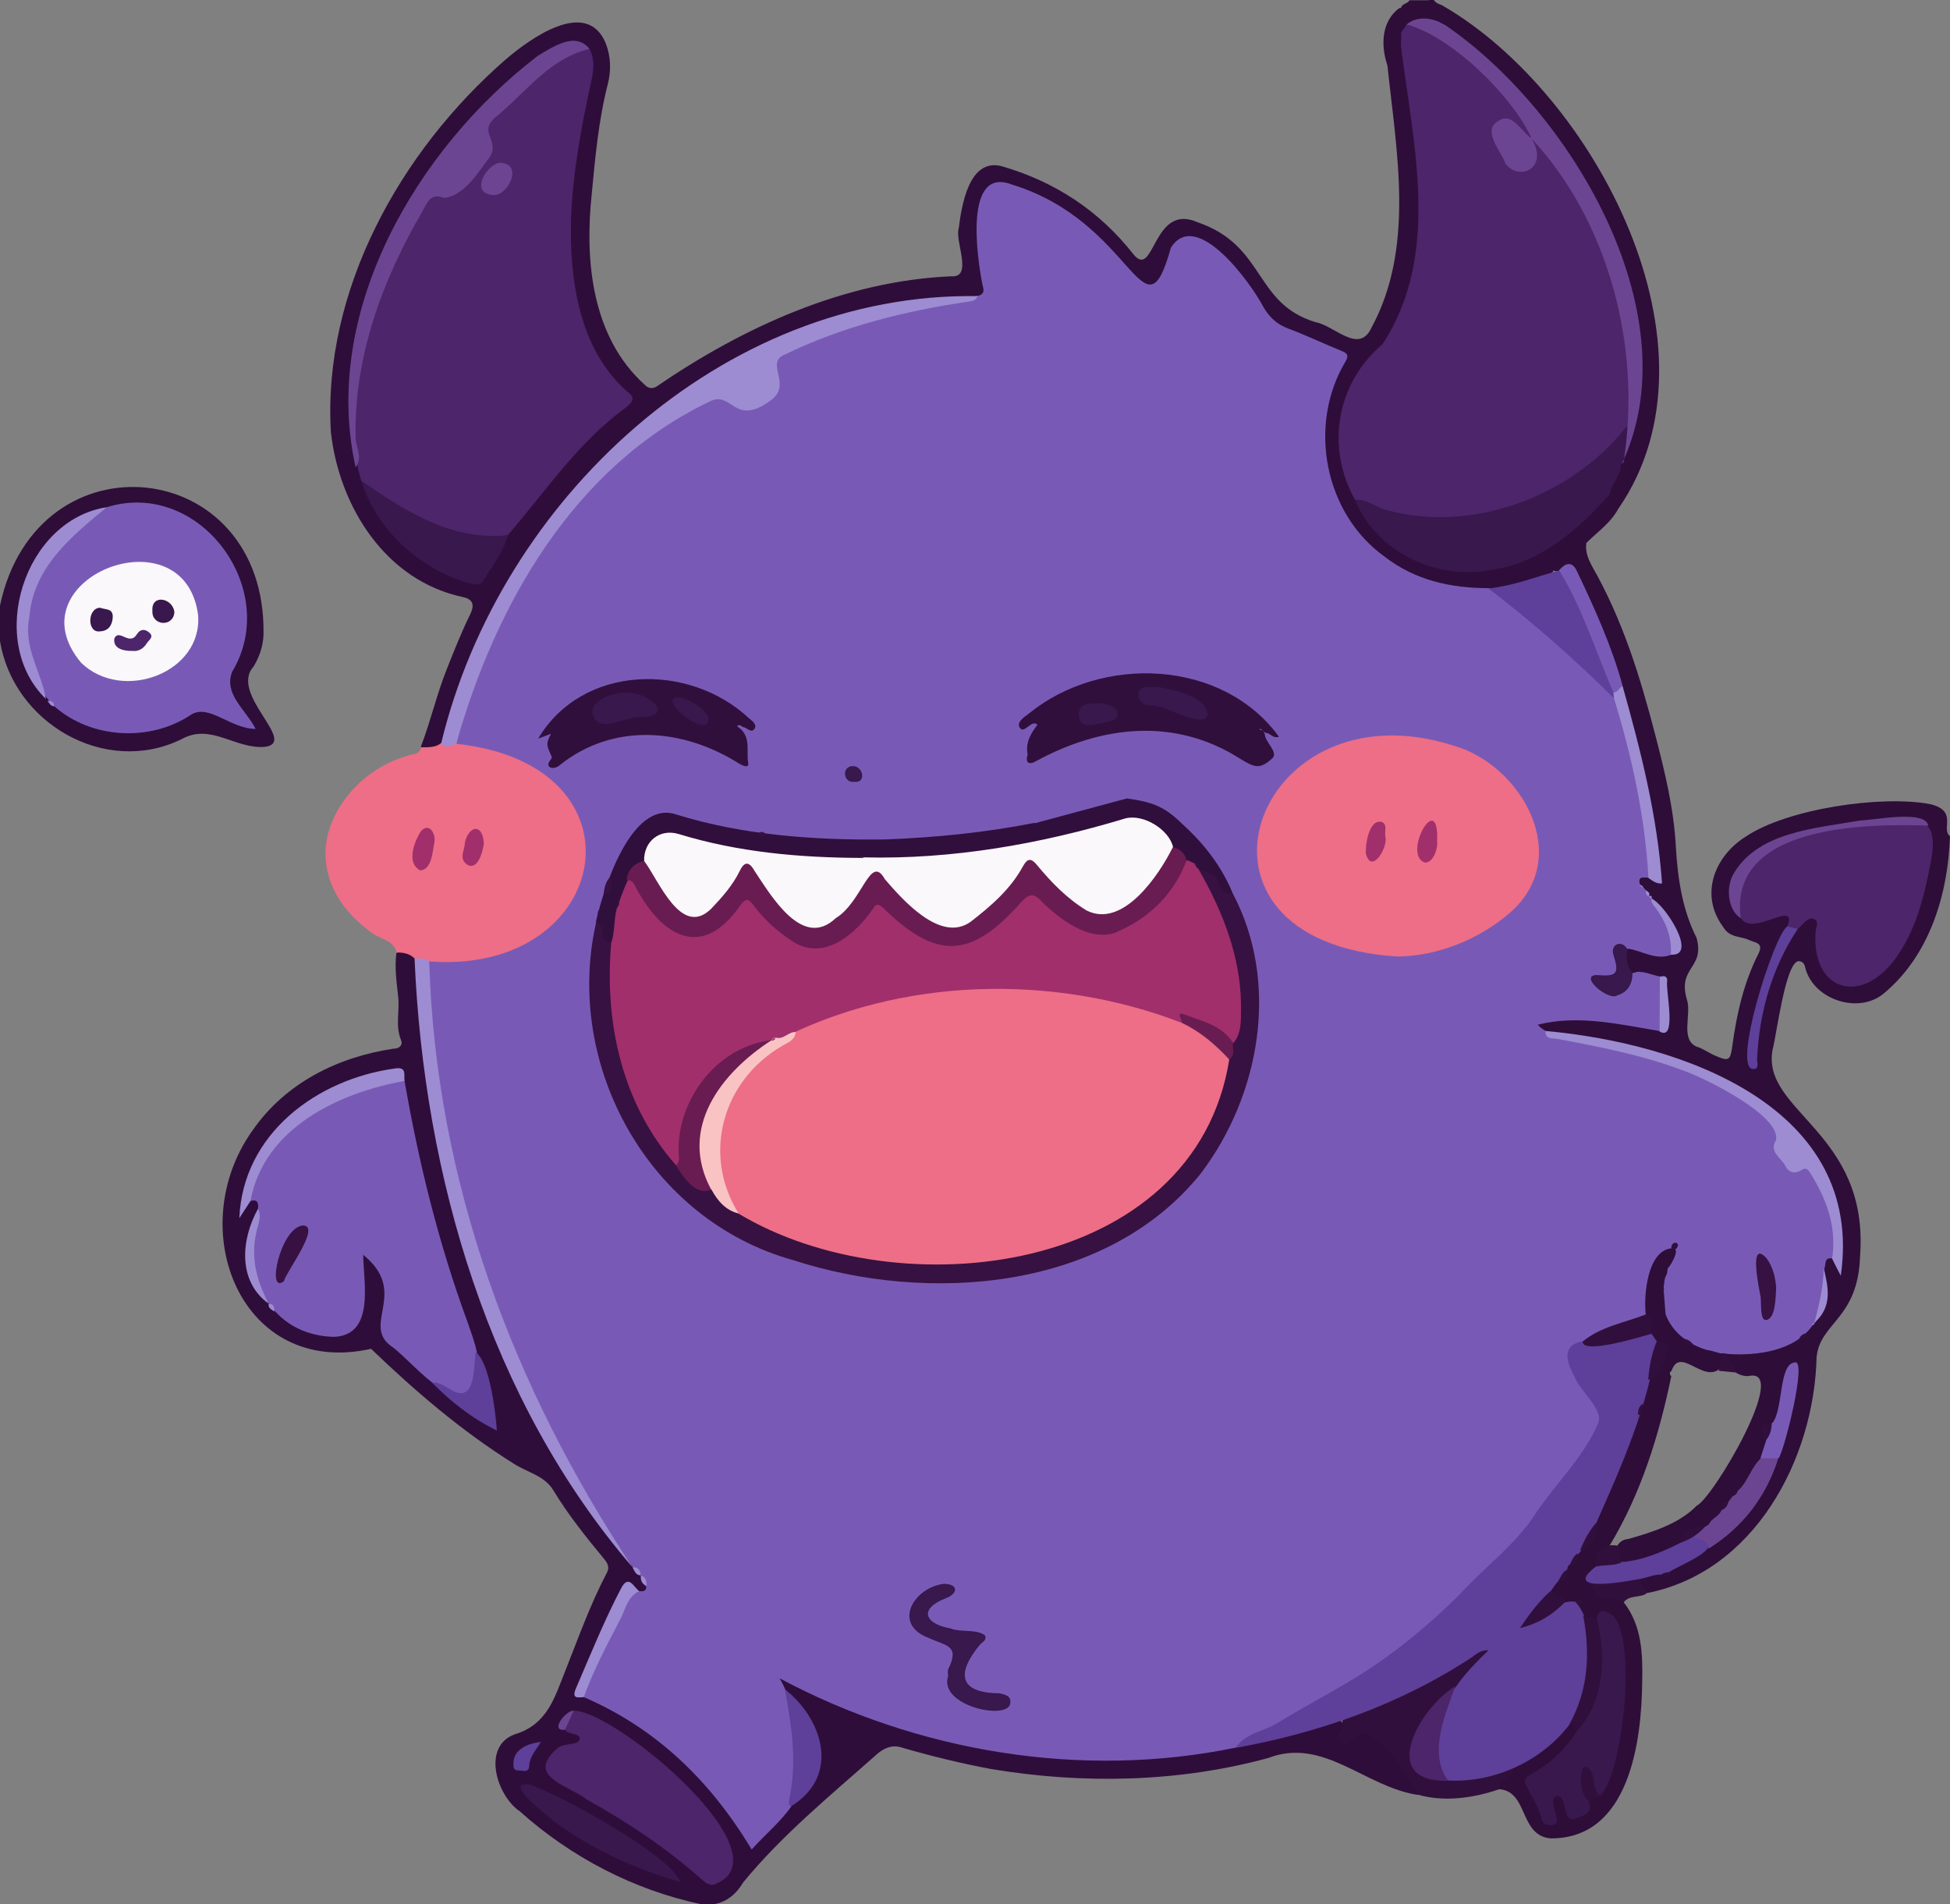 <?xml version="1.0" encoding="utf-8"?>
<!-- Generator: Adobe Illustrator 27.9.0, SVG Export Plug-In . SVG Version: 6.00 Build 0)  -->
<svg version="1.1" id="Layer_1" xmlns="http://www.w3.org/2000/svg" xmlns:xlink="http://www.w3.org/1999/xlink" x="0px" y="0px"
	 viewBox="0 0 717.8 701" style="enable-background:new 0 0 717.8 701;" xml:space="preserve">
<rect x="0" y="0" width="717.8" height="701" fill="#808080" stroke="none"/>
<style type="text/css">
	.st0{fill:#2F0D3A;}
	.st1{fill:#2E0D39;}
	.st2{fill:#ED6E86;}
	.st3{fill:#310F3C;}
	.st4{fill:#785AB6;}
	.st5{fill:#5E3F99;}
	.st6{fill:#4C256A;}
	.st7{fill:#9D8CD2;}
	.st8{fill:#38184D;}
	.st9{fill:#6C4592;}
	.st10{fill:#A12F6C;}
	.st11{fill:#371141;}
	.st12{fill:#FAF8FA;}
	.st13{fill:#F9C3C3;}
	.st14{fill:#691C52;}
</style>
<g>
	<path class="st0" d="M521.9,660.7c-19.4-2.9-34.7-21.4-55-13.6c-32.9,9-68.2,9.7-101.9,4.1c-11.3-2.1-22.3-4.8-33.3-8
		c-3.6-1.1-6.6,0.5-9,2.6c-17,15.1-34.8,29.6-49.2,47.2c-3.4,5.8-8.8,9-15.6,7.9c-24.4-5.2-47.5-17.1-66.5-34.1
		c-8.7-5.9-14.1-24-1.9-28.4c11.9-3.6,14.6-13.4,18.4-22.9c4.9-12.3,9.3-24.8,15.5-36.6c1-1.8,0.4-3.3-0.9-4.9
		c-6.7-8.1-13.3-16.3-18.8-25.4c-3.3-5.5-9.7-6.6-14.7-9.9c-19-11.9-36.2-26.6-52.4-42.2c-48,10.7-69.4-44.2-43.7-80.3
		c12.2-17.7,31.7-27.2,52.1-30.2c2.1,0,3.4-1.4,2.6-3.2c-2.1-5.1-0.5-10.4-1-15.7c-0.6-5.4-1.4-10.9-0.7-16.3
		c11.4-4.4,7.8,16.8,8.9,22.9c7,74.7,32.2,149.4,81.8,206.7c1.5,2.4,3.3,7.1-1.6,6.2c-4.4-2.8-4.3-2.7-7,2c-5.7,9.9-9,20.8-13.9,31
		c-0.7,1.4-2.3,3.4,0.8,4.3c26.4,10.1,47.2,30.7,61.6,54.8c20.1-20,37-30.3,11.8-56.2c-0.8-1.5-2.4-2.8-1.6-4.9
		c3.7-1.7,7.5,1.7,10.6,3.4c57.9,30.9,128.8,32.2,190.5,12.9c12-4.7,2.4,9.2,9.2,5.4c5.4-2.8,9-2.6,12.6,1.8
		C512.6,645.8,524.2,655.6,521.9,660.7z"/>
	<path class="st1" d="M583.9,200.1c-0.4,3.2,0.9,6.1,2.4,8.8c11,19.3,17.5,40.4,23,61.6c3.5,13.5,6.9,27.3,7.6,41.5
		c0.7,11.6,2.4,22.9,7.6,33.2c3.2,11.5-7.2,10.6-3.5,22.9c1.7,5.3-2.6,14.6,3.6,17.2c2.1,0.6,4,2,6.1,3c5.7,2.5,6.2,2.4,7-3.5
		c1.6-11.7,4.2-23.1,9.6-33.8c2.1-4.1-1.5-4-3.5-5c-3.2-1.5-7.1-0.7-9.5-4.8c-8.8-11.8-3.2-26.1,8.4-33.3
		c15.2-10.2,49.9-15.3,67.8-11.9c10.4,2.5,3.8,9.2,7.3,11.8c-0.7,21.3-7.5,44-24.5,58c-9.2,7.5-25.2,2.3-28.6-8.9
		c-0.3-1.1-0.4-2.9-2.5-3.1c-4.9-0.2-8.3,27.5-9.7,32.6c-4.3,22.7,35.6,30.2,32.2,75.9c-0.7,23.3-14.7,24.4-16,37.2
		c-0.9,37.8-23.1,79.5-62.9,87c-6.3-4.2-0.6-8.9,5-8c1.3,0.2,2.6,0.5,3.6-0.8c29.9-14,44.8-41.2,45.8-73.7
		c-5.8,4.9-1.5,14.2-7.4,19.6c-4.9,2.1-0.5,7.6-3.9,13.2c-3,6.4-7.4,12-12.5,16.6c-1,0.5-1.4,1.4-1.7,2.4c-0.7,2.2-2.8,3.2-4.3,4.9
		c-3.6,3.5-10,1.2-11.2,7.7c-7.1,3.8-14,8.2-22.6,6.5c-3.3-3-1.7-8.1,2.8-8.4c8.8-2.5,18.7-5.6,25.1-12.2c6-2.7,34.5-51.1,19.3-47.8
		c-4.3,0.6-10.5-4.5-8.3-9.2c3.6-1.6,7.4,0.1,11.1-0.9c4.9-1.2,9.9-2.3,14.4-4.7c2.1-0.2,2.9-2.1,4.1-3.6c4.7-4.4,7.4-10,5.9-16.3
		c-0.4-3.3-2.5-10.4,3.1-9.8c2,0.9,2.1,3.1,3,4.3c3.8-60.6-59.8-80.9-109.1-86c-13.7-7.1,16.8-7.1,20.4-5.9
		c22.4-0.2,27.2,14.3,23.5-13.5c-1.7-1.9-5.7-0.4-7.8-2.4c-1-1.7-2.8,0.7-4.3-0.8c-5.4-4.7-1.1-11.9,5.4-8.4
		c25.5,6.9,3.8-17-3.1-24.2c-0.6-7.7,8.8,1.2,7.8-5.2c-4.9-37.2-13.6-74.4-30.3-108.1c-2-4.9-5.5,0-8.3-2.1
		C569.7,203.1,583.2,192,583.9,200.1z"/>
	<path class="st1" d="M0,222.9c13.6-64.1,98.1-55.1,97,10.6c-0.1,4.4-1.7,8.7-3.7,11.9c-9,10.1,16.5,27.8,4.3,29.5
		c-11,1-19.9-8.9-30.8-2.8C38.6,285.9,4.8,266,0,235.9C0,231.6,0,227.3,0,222.9z"/>
	<path class="st1" d="M531.6,2.4C587,34.8,636.4,127.9,595.9,187c-8.3-1.5-1.5-11-0.1-15.5c21.6-49.7-7.8-105.9-42.1-142.4
		c-6.8-6.9-14.1-13.2-22-18.7c-0.8-1-1.6-2-3-1.8c-4.8-0.8-9.7-0.4-12.7,4c-3.1,1.7-1,3.1,0.3,4.6c1.3,2.5-2.9,6.8-5.6,6.9
		c-2.9-8.8-1.4-16.7,4.1-20.9c0.4,0.3,0.7,0.2,0.9-0.2c0.3-1.8,2.5-1.5,3.1-2.9c2.3,0,4.7,0,7,0C527.3,1.9,529,3.2,531.6,2.4z"/>
	<path class="st0" d="M531.6,2.4c-3.1,2-5.3,2-5.8-2.4c0.7,0,1.3,0,2,0C528.7,1.5,530.4,1.5,531.6,2.4z"/>
	<path class="st0" d="M510.7,24c1.8-1.3,2.3-4.1,5.1-4.1c2.2,1.3,2.3,3.6,2.6,5.7c3.7,24.5,7.7,49.6,2.9,74.2
		c-5.1,34.3-30.9,33.1-26.6,66.4c5.4,50,66.1,54.9,93.5,18.7c1.2-1.4,2.1-3.6,4.6-3.1c0.4,2.1,1,4,3.1,5.1
		c-2.8,5.5-7.9,8.9-12.1,13.1c-2.3-5.8-13.1,5.5-12,9.9c-0.9,4.9-19.1,6.9-23.8,7.8c-42.2,4.1-77.2-43.5-55.9-82.4
		c5.3-6.5-13.6-10.3-17.7-12.8c-14-5.4-16-24.2-30.4-31.3c-19-13.3-10.3,25.4-25.8,12.2c-13.1-14.6-27.7-28.6-47-34.2
		c-15.8-4.1-9.7,27.6-8.4,36c0.2,2.1-0.1,4.1-2.8,4.6C267.6,109.5,186.5,182,164.8,270c-0.4,4.9-5.7,8-9.9,4.9
		c3.7-9.6,5.9-19.6,9.8-29.2c2.6-6.5,5.2-13.1,8.3-19.4c1.6-3.2,1.5-5.6-2.5-6.5c-28.5-6-45.6-33.2-48.7-60.7
		c-3.1-52.2,25.6-103.4,64.1-137C194.8,14.4,216-1.1,223,16c1.9,4.9,2,10.2,0.7,15.1c-3.4,13.3-4.6,26.9-5.9,40.5
		c-2.6,24.6,0.1,52.6,19.6,70.1c1.2,1.3,2.8,1.4,4.1,0.7c32.1-22,69.3-39,108.7-40.7c8.1,0.6,1.2-13,2.7-17.6
		c1.1-8.6,3.8-26.1,15.9-22.9c19.6,5.7,35.9,16.4,48.5,32.5c7.7,9.3,7-19.2,23.5-11.9c25.2,8.6,20.6,29.9,43.5,36.8
		c6.8,1.2,15.8,11.8,20.4,2.3C520.9,91.2,514.1,56.2,510.7,24z"/>
	<path class="st2" d="M155,275.1c2.6-0.1,5.2,0.2,7.4-1.6c34.1-6.6,74.3,35.2,44.6,64.7c-14.1,14.5-35.4,21.4-54.4,14.6
		c-1.8-1.8-4.1-2.2-6.6-2.2c-1.1-4.4-5.6-4.8-8.5-6.8c-16.4-11.2-23.7-29.7-11.8-47.8c5.9-8.9,14.6-15.2,25.3-18.1
		C152.7,277.5,154.6,277.4,155,275.1z"/>
	<path class="st0" d="M515.7,2.9c2.2,1.3-1,2.6-0.9,0.2C515.1,3,515.4,3,515.7,2.9z"/>
	<path class="st1" d="M597.7,589.8c6.8,8.7,7,19.4,6.8,29.2c-0.2,22.1-4.8,58-33.8,57.7c-11.5-1.1-8.1-17.3-18.8-18.1
		c-2.6-3.7,3.1-5.3,4.4-8.2c8.5-3.8,14.8-10.5,21.8-16.4c11,3-8.4,16.3-12.3,18.9c-2.7,1.7-3.2,3.8-1.5,6.3
		c2.5,3.5,2.7,8.6,7.3,11.8c0.2-2.9-1.1-5-0.9-7.2c-0.1-4.8,5-4.5,6-0.4c1,6.6,7.2,4.9,7.6-1.1c7.8-4.4,8.4-12.2,9.9-20.3
		c2.4-14,4.1-29.3,0.5-43.1c-3-7.6-6.6-0.4-11.8-3.4c-3.7-1.5-1.8-5.8-3.9-4.9c-1.1,0.2-2.2,0.1-3.3-0.4c-4-2-8.2-6-2.6-9.2
		c2-0.4,2.5-1.9,2.6-3.7c0.6-2.7,4.3-2.8,4.3-5.9c4.4-3.5,6.6-5.5,6.8-11.3c-0.1-1.7,0.4-3.3,1.2-4.7c4.9-8.7,7.9-18.2,11.6-27.3
		c1-2.4,0.9-5.2,2.4-7.4c2.6-3.8,1-9,3.9-12.9c2.9-3,10-10.9,3.6-13.4c-4.1-2.6-1.6-8.1-4.8-11.4c-1.5-7.4,0.9-27,11.6-23.7
		c3,3.4-1.4,6.3-2.1,9.6c-0.6,1.6-0.4,3.3-1.1,4.8c-0.7,0.6-0.6,1.1,0,1.7c-0.7,26.8,27.7,15,20,28.4c-6.3,5.4-14.6-8.4-17.8,0.8
		c-0.9,0.6-0.8,1.3-0.1,2c-4.5,21.8-11.2,43.4-22.8,62.5c-2.9,1.6-3.8,4.3-4.1,7.3c-0.4,2.2-5.2,3-2.2,6.4c1.3,2.6,2.6,5,6.3,4.3
		C594.9,586.7,596.6,588,597.7,589.8z"/>
	<path class="st3" d="M556.9,650.9c0.1,3.7-5.8,3.6-5,7.7c-9.4,3.3-20.6,4.8-30,2c-4.4-8.4-9.3-16.4-17.4-21.8
		c-3.6-2.9-5.3,1.4-8.3,2.7c-2.2,1.2-5.4-1.5-3-3.5c2-4.2-1-6.7,5.5-7.9c14.3-4.7,27.4-11.9,40.3-19.7c2.5-1,6.9-5.5,9.2-3.2
		c0.8,1.2,0,2.3-0.9,3.1c-9,9.6-45.8,38.7-15.6,44.1c5.9,0.1,11.8-0.4,17.4-2.5C551.4,651.1,554,649.2,556.9,650.9z"/>
	<path class="st3" d="M597.7,589.8c-6.7-3.6-10.3,2.3-11.8-7c5.9-1.8,11.8-3,18-1.6c-0.5,2.3,2,3.4,2,5.5
		C603.3,588.2,599.8,587.1,597.7,589.8z"/>
	<path class="st4" d="M613.6,468.9c0.1-0.7,0.2-1.3,0.3-2c1.7-1.8,5.1-8.4,1.3-7.4c-8.8,1-10.2,17.2-9.4,24.3
		c-0.9,2.5-3.3,2.6-5.3,3.1c-6.1,1.8-11.9,4.1-17.3,7.5c-5.2,1.5-6,5.3-2.8,10.9c2.8,7.4,12.8,13.4,7.6,21.9
		c-17.6,29-40.6,54.3-66.7,75.8c-20.2,16.4-43.4,28.5-66.4,40.3C398,655,337.8,644.9,287,617.8l0,0c8.2,14.4,7.7,31.4,4.3,47.1
		c-4.1,5.9-9.7,10.4-14.6,15.9c-15.1-25.1-34.9-44.5-61.8-56.1c-1.4-1.8-0.3-3.5,0.4-5.1c3.5-5.1,14.5-36.4,19.9-33.9
		c1.4,0.1,2.8,0.2,2.7-1.9c-1-1.2-0.9-2.9-2.1-4l0,0c-0.9-1.1-1.6-2.5-3-3h0.1c-35-47.8-58-103.3-69.4-161.4
		c-4-17.3-5-35.2-6.6-52.9c-0.3-2.9-1.1-6,1.1-8.6c67.2,5.1,82-72.4,10-80.1c10.1-51.2,43.5-101.3,90.8-126.2c9-6.1,13.9,7,23.1-0.6
		c8.3-4.9-1.8-14.7,7.3-18.1c22.3-10.5,46.5-16.1,70.8-20c3.1-0.8,1.8-3,1.5-4.9c-1.8-9.4-6.7-42.8,10.9-36.1
		c45.4,13.9,48.6,59.2,58.6,23.3c9.4-14.9,29.6,13.2,34,21.7c2.2,3.8,4.9,6.4,9.1,8c6.7,2.5,13.1,5.6,19.8,8.3
		c2.3,0.9,2.6,1.9,1.3,4c-13.9,23.4-7.7,55.9,14.6,71.8c11.3,8.7,24.4,11.5,38.3,11.5c2.3,0.6,4.2,1.9,6.1,3.3
		c15.3,10.8,28.5,23.9,41.5,37.1c6.6,18.8,9.4,38.9,12.6,58.6c0.4,2.5,0.9,5.3-1.2,7.5c-1.6,0.3-4.5-1-3.4,2.7
		c0.5,0.3,1,0.7,1.5,1.2l-0.1-0.1c0.3,0.4,0.6,0.8,1.1,1.1v-0.1c0.5,0.6,0.3,1.6,1,2.1v-0.1c0.3,0.4,0.6,0.8,1,1l0,0
		c4.5,5.3,10.8,13.3,7.1,20.6c-5.7,2.3-10.7-1.4-16-2.2c-9.3-0.7,3.4,11-11.1,11.4c1.8,5.7,9.6,6.1,11.4,0.4c1.2-6,7.8-2,11.8-1.5
		c2,6.7,2.3,13.4-0.1,20.1c-14.9-2.5-30.3-6.2-45.3-2.4c5.1,5.3,13.2,4.9,19.9,6.2c21.5,5.2,61.6,13.2,69.6,36.2
		c-0.9,11.9,7.2,7.4,11.9,11.3c5.2,7,12.8,24.9,7.3,32.4c-3.5-0.8-2.4,2.3-3.2,3.8c1.2,7,0.4,13.7-3.4,19.9l0,0
		c-0.4,0.3-0.8,0.6-1.1,1.1l0.1-0.1c-6.6,9.3-20.2,11.1-31,10.4c-2.5,0.3-5.2-1.2-7.9-1.5c-6.7-2.1-12.5-6.3-15.1-13.1
		c-0.2-3-0.5-6-0.7-9l0.3-0.3l-0.3-0.3C612.6,472.3,612.6,470.4,613.6,468.9z"/>
	<path class="st5" d="M454.8,643.4c3.7-5.5,10.4-6,15.5-9.2c13.2-8.1,27.3-14.9,39.7-24c9.6-6.9,18.7-14.7,27.2-23.2
		c9.4-10.3,20.9-18.5,28.5-30.5c7.6-11.2,17.5-20.4,22.8-33.1c1.2-5.3-7-11.4-8.9-16.6c-3.3-5.9-4.6-11.8,3.1-13.1
		c8.6,1.7,16.6-3.5,25.2-2.8c0.7,1,1.3,1.9,2,2.9c-2.8,23-12.9,45.6-22.3,66.8c-1.6,5.9-5.9,10.5-9.6,15.2c-0.8,0.4-1,1.1-1.1,1.9
		c-1,1.4-1.2,3.4-3.1,4c-3.9,4.8-6.5,9.9-11,15.1c6.8-1.2,10-8.2,17.2-7.2c8.8,10.5,7.1,34.9-2.2,45.1
		c-10.2,13.5-27.7,21.6-44.7,20.7c-2.6-1.3-4.2-3.5-4.2-6.3c-1.8-18.6,5.9-29.1,19-41.6c-2.8-0.3-4.6,1.5-6.2,2.6
		C515.4,627.4,485.5,637.9,454.8,643.4z"/>
	<path class="st4" d="M95,444.9c0.2-2.1-0.2-3.6-2.9-2.8c-2-1.8-0.7-3.7,0-5.5c4.6-11.8,11.9-21.4,23-27.8
		c7.9-4.1,25.4-13.3,33.8-11c5.2,30,12.5,59.7,23,88.3c2.6,7.6,6.4,16.3,2.6,24c-6.8,12.3-24-10.5-30.8-14.8
		c-10.4-8,6.8-19.8-10-33.4c0.1,10.3,4.4,29.7-10.9,30.2c-9.7-0.3-18.3-4.3-23.8-12.3l0,0C89.5,469.4,92.2,457.1,95,444.9z"/>
	<path class="st6" d="M211.2,629.7c15.2-0.2,79.9,53.8,51.6,64c-1.9,0.4-3.1-0.7-4.4-1.8c-12.9-11.5-27.3-21.1-42.4-29.5
		c-6.4-5.1-22.5-8.3-11.3-18.4c2.4-2.8,8.3-1.2,8.7-3.9c0.1-2.4-4.5-1.4-5.5-3.5C206.9,633.4,209.1,631.5,211.2,629.7z"/>
	<path class="st7" d="M158,354c2.4,80.9,30.8,156.7,74.9,223C180,515.5,156,432.8,152.6,352.8C154.4,353.1,156.5,352.2,158,354z"/>
	<path class="st8" d="M250.4,692.8c-16.7-4.9-31.9-11.8-45.7-21.8c-2.2-1.9-20.4-15.5-9.8-14.1C205.7,660.3,247.4,683.2,250.4,692.8
		z"/>
	<path class="st7" d="M148.9,397.9c-24.3,4.3-51.9,17.5-56.7,44.2c-1.2,1.8-2.3,3.5-4.1,6.3c1.3-31.2,28.7-51.2,57.3-55.1
		C149.9,392.6,148.6,395.7,148.9,397.9z"/>
	<path class="st5" d="M291.2,664.9c-1.2-0.6-0.8-1.5-0.7-2.5c3-13.8,0.9-27.1-1.6-40.6C302.5,632.4,309.8,653.4,291.2,664.9z"/>
	<path class="st5" d="M159,508.9c2.8-0.2,4.9,1.5,7.2,2.8c9.1,5.1,8-8.6,8.9-14c5.1,3.8,7.3,21.6,7.8,28.9
		C173.4,521.9,165.9,515.9,159,508.9z"/>
	<path class="st7" d="M235.3,585.7c-4.3,2-5,6.5-6.8,10c-4.9,9.5-10,18.9-13.6,29c-2.4,0.2-4.5,0.6-2.9-3.2
		c5.3-12.3,10.3-24.7,16.5-36.6C231.4,579.2,233.2,584.2,235.3,585.7z"/>
	<path class="st7" d="M95,444.9c1.5,3.1-0.2,6.1-0.7,9c-2.1,9.4,0.3,17.7,4.6,26C87.4,471.6,88.7,456.2,95,444.9z"/>
	<path class="st5" d="M199.1,641.2c-1.9,3.2-4.2,5.5-4.3,8.9c-0.1,2.6-2.5,1.6-3.9,1.6c-1.9,0.1-2-1.4-1.9-2.8
		C189.1,644.8,192.6,642,199.1,641.2z"/>
	<path class="st9" d="M211.2,629.7c-1.1,2.3-2.2,4.7-3.2,7C202.1,637.5,208.3,629.5,211.2,629.7z"/>
	<path class="st7" d="M232.8,576.9c2.1-0.1,3,1.1,3,3C233.9,579.8,233.6,578.2,232.8,576.9z"/>
	<path class="st7" d="M235.9,579.9c2,0.7,2.1,2.3,2.1,4C236.3,583,235.7,581.7,235.9,579.9z"/>
	<path class="st7" d="M98.9,479.9c2.1,0,2,1.5,2.1,2.9C100,482,98.6,481.6,98.9,479.9z"/>
	<path class="st6" d="M657.9,341c4.1-10.5-12.8,4.2-17.1-3.1v0.1c-10.3-31.9,42.7-36.1,63.9-35.5c8.3-0.7,7.1,9.7,6,15
		c-2.5,12.9-5.5,25.6-13.7,36.3c-12.7,16.3-30.1,10.5-28.7-10.6c0-1.7,1.6-3.9-0.6-4.9C664,336.7,661.7,346.1,657.9,341z"/>
	<path class="st7" d="M674.4,463.3c1.8-11.7-2-21.9-8.1-31.6c-0.9-1.4-1.6-2-3.2-1c-2.5,1.6-4.8,0.8-5.9-1.5c-1.5-3-6.1-5.2-3.5-9.4
		c2.4-9-27-23.5-34.8-26c-14.8-5.5-30.2-8.5-45.7-11.4c-1.6-0.3-4.4,0.4-4.3-2.9c50.3,4.5,117.6,28,108.7,90.1
		C676.3,467.2,675.4,465.3,674.4,463.3z"/>
	<path class="st5" d="M594.1,257c-14.6-14.4-30.1-28.1-46.2-40.4c9-0.9,17.5-4.3,26-6.6C576.8,207,597.1,255.6,594.1,257z"/>
	<path class="st5" d="M603.8,581.2c-2.7,0.4-23.8,4.7-19.6-1.5c3.2-3.8,7.8-6.4,12.6-4.7c7.9-0.6,15-3.7,22-7.2
		c1.4-1.7,2.9-3.1,5.4-2.9c13.9,3.8-5,10.7-9.5,13.6c-0.6,1.5-2.1,0.5-3.1,1.1C608.9,579.5,606.4,580.7,603.8,581.2z"/>
	<path class="st7" d="M594.1,257c-0.1-0.7-0.1-1.3-0.2-2c0.8-1.2,1.4-2.9,3.4-2.4c6.7,23.8,12.8,47.8,14.5,72.6
		c-2.2,0.2-3.6-1.1-5-2C605.6,300.8,600.6,278,594.1,257z"/>
	<path class="st9" d="M628.9,570.1c-0.1-3.5-3.4-3.1-5.3-4.3c-0.2-3,2.8-2.6,4.1-3.9c1-0.3,1.6-1.1,2-1.9c1.3-1.4,3.2-2.2,4-4.1
		c0.9-0.9,0.9-2.5,2.4-2.9c1.1-1.4,2.1-3,3.5-4.2c5-3.7,7-17.3,15-12C650.1,551,641.6,562.1,628.9,570.1z"/>
	<path class="st9" d="M709.8,303.9c-23.4-0.8-73.7-0.1-69,34.1c-4.1-2.4-5.7-9.6-3.2-15.4c8.7-16.5,30.9-17.7,47.3-20.6
		C690,301.9,708.7,298,709.8,303.9z"/>
	<path class="st4" d="M597.3,252.5c-1.3,0.6-1.7,2.4-3.4,2.4c-6.5-15-11.3-30.9-20-45c2.4-2.7,4.8-3.5,6.6,0.4
		C587,224,593.3,237.8,597.3,252.5z"/>
	<path class="st4" d="M654.7,536.8c-2.2,0-4.5,0-6.7,0c0.7-2.2,1.4-4.4,2.1-6.5c0.4-2.2-0.5-4.9,2.2-6.3c4.3-5.1,2.3-22,8.4-22.5
		C665.3,500.2,656.8,534.1,654.7,536.8z"/>
	<path class="st5" d="M657.9,341c1.3,0.3,2.6,0.6,3.9,0.9c-9.5,14.2-14.3,31-15,48.1c0,1.2,0.8,3.6-1.3,3.5
		C637.2,394.2,652.9,344.3,657.9,341z"/>
	<path class="st8" d="M600.9,358c0.1,4.1-1.6,7.2-5.6,8.4c-3.1,2.2-14.2-7.1-7.7-7.5c7,0.5,8.7,0.1,6.4-7.1c-1.5-4,2.7-6.2,5-2.5
		C598.6,352.4,598.6,355.5,600.9,358z"/>
	<path class="st7" d="M610.9,379.7c0-6.7,0.1-13.4,0.1-20.1c1.5-0.6,2.8-0.3,2.7,1.5C613,364.3,617.5,383.5,610.9,379.7z"/>
	<path class="st7" d="M615,351.4c0.5-6.2-1.6-11.7-5.2-16.7c-0.8-1.2-2.2-2.2-1.9-3.9C612.6,332.5,625.4,352.2,615,351.4z"/>
	<path class="st3" d="M596.9,575.1c-2.9,1.4-6.1,0.8-9.1,1.5c-0.9-5.9,1.7-8.6,8-7.6C595.5,571.1,596.6,573,596.9,575.1z"/>
	<path class="st7" d="M667.9,486.9c1.7-6.5,3.3-13.1,3.4-19.9C673.2,474.2,674.4,481.2,667.9,486.9z"/>
	<path class="st3" d="M638.8,505.2c-2-0.2-4.1-0.4-6.1-0.6c0.4-2.2,0.7-4.4,1.1-6.5c0.7,0.1,1.4,0.1,2,0.2
		C635.2,501.3,639.2,502.3,638.8,505.2z"/>
	<path class="st3" d="M627.8,561.8c-2.5,2.8-5.4,4.8-9,6C619.3,562,623.5,561.9,627.8,561.8z"/>
	<path class="st3" d="M652.2,523.9c-0.1,2.3-0.6,4.5-2.2,6.3C648.6,527.4,646.2,524.2,652.2,523.9z"/>
	<path class="st3" d="M611.6,579.7c0.8-1,2-0.8,3.1-1.1C614.7,581.7,613,580.2,611.6,579.7z"/>
	<path class="st3" d="M636.2,553c-0.3,1.3-1.1,2.3-2.4,2.9C633.8,554.2,633.9,552.7,636.2,553z"/>
	<path class="st3" d="M662.3,492.7c0.5-1,1.3-1.7,2.5-1.9C664.7,492.5,663.7,492.9,662.3,492.7z"/>
	<path class="st3" d="M619.7,559.8c0.7-0.5,1.4-1,2.1-1.6C621.7,559.5,620.8,559.8,619.7,559.8z"/>
	<path class="st3" d="M622.9,557.9c0.7-0.7,1.3-1.3,2-2C624.8,557.1,624.1,557.8,622.9,557.9z"/>
	<path class="st3" d="M639.7,548.8c-0.3,1-0.9,1.6-1.9,2C637.8,549.6,638.5,548.9,639.7,548.8z"/>
	<path class="st7" d="M606.9,329.9c-1-0.3-1.1-1.1-1-2.1C606.7,328.3,607.6,328.7,606.9,329.9z"/>
	<path class="st3" d="M630.9,558.9c-0.4,0.3-0.7,0.7-1.1,1C630.2,559.6,630.6,559.2,630.9,558.9z"/>
	<path class="st7" d="M604.9,326.9c-0.5-0.4-1-0.8-1.5-1.2C604.2,325.7,604.7,326.1,604.9,326.9z"/>
	<path class="st7" d="M605.9,327.9c-0.4-0.4-0.7-0.7-1.1-1.1C605.2,327.2,605.6,327.5,605.9,327.9z"/>
	<path class="st7" d="M607.9,330.9c-0.3-0.3-0.7-0.7-1-1C607.9,329.5,608.2,329.9,607.9,330.9z"/>
	<path class="st7" d="M665.9,489.3c0.3-0.5,0.7-1,1-1.5C666.5,488.4,666.2,488.8,665.9,489.3z"/>
	<path class="st9" d="M640.8,337.9c0.3,0.3,0.7,0.7,1,1C641.5,338.6,641.1,338.2,640.8,337.9z"/>
	<path class="st7" d="M666.8,487.9c0.4-0.4,0.7-0.7,1.1-1.1C667.9,487.6,667.4,487.8,666.8,487.9z"/>
	<path class="st8" d="M603.8,357.8c-0.3-0.1-0.7-0.1-1-0.2C603.3,357.2,603.6,357.3,603.8,357.8z"/>
	<path class="st4" d="M39.3,186.7c34.2-10.6,64.3,30.3,46.2,60.5c-3.3,8.2,4.8,13.8,8.6,21.1c-9.1,0.1-17.2-9.4-23.8-5.2
		c-15.1,10.1-36.8,8.9-50.4-3.2v0.1C-2.1,236.5,12.1,199.7,39.3,186.7z"/>
	<path class="st7" d="M39.3,186.7c-13.1,10.8-27.1,22.2-28.5,40.5c-2.3,11.2,4.4,20,6.1,30.1C-5.2,235.8,8.9,191.4,39.3,186.7z"/>
	<path class="st7" d="M17.5,258c1.5-0.1,2.4,0.4,2.4,2C18.7,259.9,18.1,258.9,17.5,258z"/>
	<path class="st7" d="M19.9,259.9c0.3,0.5,0.7,0.9,1,1.4C20.6,260.9,20.3,260.4,19.9,259.9z"/>
	<path class="st6" d="M498.8,184c-10.9-19.5-6.8-43,10.1-57.3c21.6-32.9,11.3-73.5,6.8-109.7c-2.4-2.9,0.6-5.5,2.1-8
		c2.4-1.4,4.5-0.2,6.5,0.9c10.9,5.8,39.1,28.8,39.6,40.9c-3.1,0.9-4.2-2-5.9-3.5c-1.9-1.6-3.6-3.2-6.1-1.4c-2.6,1.9-1.4,4.1-0.4,6.2
		c2,4.1,4.2,11.5,10.2,9c6.2-2.4-1.1-8,2.7-10.6c2.1-0.1,2.7,1.6,3.8,2.9c21.8,29.1,37.8,66.8,31.4,103.5
		c-9.3,14.5-23.1,23-38.7,28.9C540.9,193,517.7,195.5,498.8,184z"/>
	<path class="st8" d="M498.8,184c4-0.3,7.2,2.2,10.7,3.5c31.9,9.3,69.3-4.8,89.3-30.6c2.6,4.3-0.4,8.1-1.1,12.1v-0.1
		c-0.5,0.5-0.5,1.3-1,1.8c0.1,4.3-3.5,7.2-4.1,11.2c-11.6,13-25.5,25.3-43.3,27.8C529.2,213.8,506.7,203.5,498.8,184z"/>
	<path class="st9" d="M597.8,169c6.3-41.5-5.6-87.3-34-118l0,0c-7-15.6-29.4-37.5-46-42c4.1-3.5,10-2.3,14,0.1
		C577.7,40.3,622,114.2,597.8,169z"/>
	<path class="st0" d="M515.8,12c0,1.7-0.1,3.3-0.1,5C511.9,17.8,511.9,11.1,515.8,12z"/>
	<path class="st0" d="M531.8,9.1c-0.7-0.3-1.3-0.7-2-1C531.5,6.4,531.7,7.8,531.8,9.1z"/>
	<path class="st9" d="M596.9,170.7c0.3-0.6,0.6-1.2,1-1.8C597.8,169.7,597.7,170.4,596.9,170.7z"/>
	<path class="st6" d="M133,177c-10.2-33.6,5-70.4,21.6-100.2c6.4-11.7,9.9,2.6,23.8-18.6c3.6-4.8-3-11.4,2.7-15.3
		c10.7-8.4,21.1-25.1,35.9-24.9c2.1,3.9,1.5,8.2,0.6,12.1c-3.6,16.7-6.8,33.5-7.4,50.5c-0.6,22.1,2.9,47.7,20.4,63.3
		c3.7,2.6,2.2,4.1-0.2,6.1c-17.5,12.7-29.6,30.9-43.4,46.9C168.3,202.3,146.2,189.9,133,177z"/>
	<path class="st7" d="M359.9,109c-0.6,1.4-1.7,1.8-3.2,2c-23.4,3.4-46.7,9.2-68,19.6c-7.4,3.2,3.6,11.3-5.6,17.2
		c-12.9,9.2-13.7-4.2-21.9,0c-49.9,23.9-78.8,74.6-93.3,126.1c-1.8,0.2-3.8,2-5.5-0.3C183.9,184.2,265.8,107.5,359.9,109z"/>
	<path class="st9" d="M217,18c-14.8,3.5-23.4,16-34.4,25c-7,5.7,1.6,8.5-2.3,14.8c-4.3,5.6-9.2,14.1-16.8,15.1
		c-5.1-2.1-6.2,1.7-8,4.9c-14.8,25.3-25.2,53.6-24.6,83.2c0,3.7,2.8,7.4,0,11c-12.8-57.2,22.5-117.3,67-151.4
		C203.3,17.4,211.8,11.4,217,18z"/>
	<path class="st8" d="M133,177c16.3,11.2,33.2,22.2,54,20c-1.8,6.3-5.8,11.4-9.2,16.9c-1.3,2-3.6,1.2-5.5,0.7
		C154.2,209.2,138.6,195,133,177z"/>
	<path class="st10" d="M159.9,310.1c-0.7,3-0.8,10-5.2,10.3c-5.3-2.7-2.2-10.7,0.3-14.5C158,302.6,160.5,306.9,159.9,310.1z"/>
	<path class="st10" d="M178.1,310.6c-0.4,3-2.3,10.3-6.4,7.5c-2.9-2.4-0.5-5.3-0.6-7.9C172.7,303.6,177.8,303.1,178.1,310.6z"/>
	<path class="st8" d="M584.8,662.8c1.9,4.6-2,5.5-4.6,6.6c-5.6,1.9-2.8-8.2-7-8.3c-4.2,0.7,2.1,9.6-0.9,10.5
		c-2.1,0.8-4.5-0.1-4.9-2.2c-1-4.5-3.7-8.1-5.6-12.1c-1.4-2.9,0.8-3.5,2.3-4.5c13.7-7.7,22.2-21.7,23.9-37.3
		c2.1-4.4-4.5-26.7,4.1-21.8c11.5,4.2,5.3,60.9-3.2,67.2c-4.1-1.1-2.4-5.8-4.9-8.2C582,656.5,584.5,659.5,584.8,662.8z"/>
	<path class="st3" d="M587.8,595.8c3.6,13.8,2.7,30.5-7,41c-0.6-1.4-1.7-2-3.1-2.1c7-12.6,7.7-26.1,5.1-39.9
		C584.5,595.2,586.2,595.5,587.8,595.8z"/>
	<path class="st3" d="M607.8,491c-3.3,0.9-25.5,7.8-25.2,2.8c6.7-5.5,15.3-6.9,23.1-9.9C610.5,485,607.4,488.5,607.8,491z"/>
	<path class="st3" d="M575.9,589.9c-4.2,4.2-8.9,7.5-16.4,9.4c3.8-5.7,7.1-9.9,11.2-13.6C572.1,587.5,575.4,587,575.9,589.9z"/>
	<path class="st3" d="M606.7,507.9c0.4-4.8,1.2-9.5,3.1-14c3-0.4,5,0.9,3.9,3.8C612.3,501.6,611.8,506.4,606.7,507.9z"/>
	<path class="st3" d="M584.8,662.8c-4.4-2.4-3.5-17.9,1-10.6c1.3,2.8,0.5,6.3,3,8.6C588,662.4,585.7,661.2,584.8,662.8z"/>
	<path class="st3" d="M581.6,570.7c1.5-3.6,3.3-7.1,5.9-10.1C588.7,564.6,585.5,570.2,581.6,570.7z"/>
	<path class="st3" d="M573.7,581.8c0.9-1.5,1.4-3.1,3.1-4C576.9,580,577,582.2,573.7,581.8z"/>
	<path class="st3" d="M577.9,575.9c0.7-1.5,1.3-3.2,2.9-4.1C580.9,573.9,581.1,576.1,577.9,575.9z"/>
	<path class="st3" d="M603,520.9c-0.1-1.7,0.2-3.2,1.7-4.2C604.6,518.2,605.7,520.3,603,520.9z"/>
	<path class="st3" d="M581,590.8c-0.4-0.4-0.7-0.7-1.1-1.1C581.5,587.5,584,590.6,581,590.8z"/>
	<path class="st3" d="M615.2,459.5c0-3.3,4.1-2.2,1.7,0.3C616.3,459.8,615.7,459.7,615.2,459.5z"/>
	<path class="st3" d="M619.8,492.8c1.4,0.2,2.4,0.8,3.3,1.9C621.6,494.9,620,495.1,619.8,492.8z"/>
	<path class="st3" d="M612.9,483.7c0.2,0.3,0.3,0.7,0.5,1C613.2,484.4,613,484,612.9,483.7z"/>
	<path class="st3" d="M612.2,474.1c0.2,0.2,0.2,0.4-0.1,0.6C612,474.4,612,474.2,612.2,474.1z"/>
	<path class="st3" d="M613.6,468.9c-0.2,0.4-0.4,0.8-0.7,1.3C613.2,469.8,613.4,469.3,613.6,468.9z"/>
	<path class="st3" d="M614.7,465.9c-0.3,0.3-0.5,0.7-0.8,1C614.1,466.6,614.4,466.3,614.7,465.9z"/>
	<path class="st3" d="M627,496.4c0.3,0.1,0.6,0.3,0.9,0.4C627.6,496.7,627.3,496.6,627,496.4z"/>
	<path class="st3" d="M614.8,504.9c-0.1,0.3-0.2,0.6-0.2,1C614.5,505.4,614.2,505,614.8,504.9z"/>
	<path class="st3" d="M601,527.8c0.2-0.4,0.5-0.8,0.7-1.2C601.5,527,601.3,527.4,601,527.8z"/>
	<path class="st6" d="M535.7,620.7c-3.8,10.7-10,24.4-2.7,34.8C506.7,656.2,522.7,628.5,535.7,620.7z"/>
	<path class="st2" d="M514.5,352.1c-87.3-5.4-53.1-101.1,20.3-77.7c25,6.8,44.8,41,20.9,61.7C544.3,345.9,529.1,351.9,514.5,352.1z"
		/>
	<path class="st11" d="M453.8,328.9c17.4,32.9,10.1,74.3-11.9,103.2C407,475.3,341.6,480,291.8,463.8
		c-52.7-14.7-84.3-71.3-72.4-124.1c4.3-1,3.2,5.1,5.8,7c1.9,4,0.9,8.2,0.8,12.3c-0.9,25.9,7.2,48.6,23.3,68.7
		c3.1,4.8,6.2,9.6,12.7,9.9c40.9,33.9,110.5,34.1,155,6.5c29.6-21.3,45.1-63.1,34.3-98c-2.2-7.5-5.2-14.7-9.7-21.3
		c-0.9-1.4-1.8-2.9-1-4.6C447.9,317.5,449.1,326.1,453.8,328.9z"/>
	<path class="st3" d="M453.8,328.9c-2.8,0.2-4.5-0.4-5.2-3.8c-0.7-3.9-5-3.6-7.7-5.3c-4.1-1.9-6.9-5.6-10.2-8.6
		c-5.8-8.1-11.7-10.4-21.7-7.3c-29.2,8.8-59.8,14.6-90.4,12.7c-0.7-0.8-1.5-0.9-2.3-0.1c-21.3,1.2-43.4-1.8-63.9-7.6
		c-8.4-2.5-11.2-1.2-14.6,7.1c-1.5,2.8-5.6,3.8-5.7,7.6c-2.8,6.5-5,13.3-5.7,20.2c1,4-5.4,3.9-4.6-0.2c0.2-1.9-0.5-3.4-2.5-4.1
		c2.7-11.8,12.9-45.3,29.6-39.7c24.8,7.7,51.1,9.5,76.9,9.2c18.4-0.7,36.8-2.5,55-6.1c0.4,0.2,0.7,0.2,1-0.1c11-3,22-5.9,33-8.9
		c9.2,1.3,13.7,2.8,20.4,9.4C443.2,310.5,449.7,318.9,453.8,328.9z"/>
	<path class="st3" d="M465.6,270.2c-0.1,2.8,5.1,6.7,2.8,8.9c-4.6,4.2-6.5,3.5-11.9,0.2c-23.8-15.2-50.6-12.4-75,0.8
		c-2.5,1.6-4.3,0.8-3.2-2.3c-0.9-4.4,1.1-7.8,3.6-11c-2.2-2.2-4.8,3.6-6.5,1.1c-1.4-2.1,1.7-4,3.4-5.3c26.6-21.6,71.1-20.1,92,8.6
		c-2.4,0.8-3.2-1.5-4.9-1.4c-0.3-0.2-0.4-0.2-0.6,0.1C465.4,269.9,465.6,270.2,465.6,270.2z"/>
	<path class="st3" d="M272.6,268.3c3.8,3.5,2.1,8.4,2.8,12.5c0.4,2.3-2.2,0.9-3.3,0.3c-20.7-13.1-46.3-15.2-66,0.5
		c-2.3,2.1-6,1-3.3-2.1c0.2-0.3,0.4-0.7,0.3-0.9c-2.1-4.7-2.1-4.7-0.3-8.5c-1.6,0.6-2.9,1.1-4.7,1.8c16.3-27.5,55.5-28.1,77.5-7.6
		c1.2,1,3.2,2.4,2.1,4c-1.2,1.8-2.9-0.7-4.4-0.7C272.8,267.5,272.1,267.4,272.6,268.3z"/>
	<path class="st8" d="M349,617c0-0.8-0.3-1.9,0.1-2.7c4.3-8.7-0.8-8.4-7.3-11.4c-13.5-5.1-5.4-18.6,5.7-19.9
		c5.4,0.1,5.2,3.6,0.7,5.3c-10.1,3.9-7.9,9.4,1.6,11.1c3.9,1.6,9.6,0.1,12.8,2.6c0.7,1.6-0.8,2.4-1.7,3.2c-8.9,10.6-8.2,18,7.1,18.1
		c1.9,0.5,4.3,0.9,3.9,3.6C371.3,633.5,345.4,628,349,617z"/>
	<path class="st11" d="M653.8,474c-0.2,3.7-0.2,11.3-3.6,11.9c-2.4,0.2-1.8-5.4-2.1-8.5c-0.5-2.6-4.6-21.7,2.2-14.2
		C652.8,466.6,653.6,470.7,653.8,474z"/>
	<path class="st8" d="M313.8,282c3.9-0.2,5.3,6.3,0.7,5.8C310.5,288.4,309.6,282.2,313.8,282z"/>
	<path class="st11" d="M224.8,322.6c-0.5,2.2,2.2,5.8-2.6,6.3C222.5,326.6,223,324.3,224.8,322.6z"/>
	<path class="st11" d="M281.9,307.1c-1,1.1-2,1.1-2.9-0.1C280,306,280.9,305.9,281.9,307.1z"/>
	<path class="st11" d="M220.8,334.6c0.1,0.8,0.1,1.6-0.7,2.2C219.9,336,220.1,335.2,220.8,334.6z"/>
	<path class="st11" d="M326.9,309.2c-0.3,0-0.6,0-0.9,0C326.3,309,326.6,309,326.9,309.2z"/>
	<path class="st11" d="M381.9,303c-0.3,0.5-0.6,0.6-1,0.1C381.2,302.9,381.5,302.9,381.9,303z"/>
	<path class="st11" d="M362.9,306.1c-0.5,0.2-1,0.5-1.4,0.7C361.9,306.5,362.4,306.3,362.9,306.1z"/>
	<path class="st11" d="M416.4,294.8c-0.5-0.2-1-0.5-1.4-0.7C415.4,294.3,415.9,294.5,416.4,294.8z"/>
	<path class="st0" d="M286.9,617.8c-0.1-0.1-0.2-0.1-0.3-0.2C286.7,617.7,286.8,617.8,286.9,617.8
		C286.9,617.9,286.9,617.8,286.9,617.8z"/>
	<path class="st11" d="M316.8,309.3c-0.3,0-0.6,0-0.8,0C316.3,309.1,316.6,309.1,316.8,309.3z"/>
	<path class="st11" d="M308.9,309.2c-0.3,0-0.6,0-0.9,0C308.3,309,308.6,309,308.9,309.2z"/>
	<path class="st11" d="M111.4,451.1c7.1-0.1-6,16.9-6.9,20.5C98,476.8,103.1,452.1,111.4,451.1z"/>
	<path class="st12" d="M72.9,226.2c1.9,21.4-27.8,32.5-43,17.8C3.9,213.1,67.6,187.9,72.9,226.2z"/>
	<path class="st9" d="M563.8,51c6.5,11-4.6,15.8-9.6,9.3c-1.5-4.4-8.7-12.2-2.9-15.6C556.5,40.8,559.9,48.4,563.8,51
		C563.9,51,563.8,51,563.8,51z"/>
	<path class="st9" d="M184.2,59.9c8.8,0.5,2.5,12.6-2.8,11.9C172.6,71.1,179.3,60.2,184.2,59.9z"/>
	<path class="st10" d="M529,309.8c0.4,1.9-1.2,8-4.6,7.7C516,314.3,529.9,290,529,309.8z"/>
	<path class="st10" d="M509.9,307.7c1.3,4-5,14.4-7.1,6.6c-0.3-3.3,1.1-12.5,5.5-11.8C510.8,303,509.7,305.8,509.9,307.7z"/>
	<path class="st2" d="M452.5,390c-12.6,79.3-121.5,92.3-180.7,56.7c-8.1-8.5-9.1-19-7.6-29.7c2.5-20.4,20.4-32.7,36.4-42.6
		c42.9-14.9,91.6-17,133.9,1.1C441.3,378.3,449.9,383,452.5,390z"/>
	<path class="st10" d="M435,376.5c-47.4-18.3-104-16.9-149.3,6.8c-20.5,3.7-34.7,20.3-34.5,41c-0.1,1.8,0.6,4.2-2.3,4.7
		c-19.9-22.5-26.5-52.5-23.9-82l0,0c1.4-3.8,0.9-8.6,2.1-12.8c1.3-3.5,2.4-6.8,4-10.2c3.1-1.5,3.7,1.2,4.7,2.9
		c9.8,16.7,22.6,24.7,35.9,6c6.5-11.4,17.8,25.2,36.9,12.5c10.9-6.1,12.1-18.1,18.9-10.8c19,17.9,30.1,15.8,47.3-2.8
		c11.5-16.7,24.8,42.8,62.2-15.2c0.9,0.4,1.8,0.8,2.8,1.3c0.8,0.4,0.6,1.5,1.3,1.9c9.4,16.3,16.3,34,15.7,53.3
		c0,3.6-0.1,7.6-2.7,10.8C450,381.9,438.6,372.3,435,376.5z"/>
	<path class="st13" d="M285.5,381.9c2.9,1,4.7-2.2,7.4-2c-0.3,3.1-3,3.9-5,5.1c-22,12.8-29.6,40-16,61.7c-4.8-1.2-7.7-4.6-10-8.8
		c-2.8-1.5-3.6-4.3-4.2-7c-5.7-21.2,8.2-38.8,26.4-48L284,383C284.3,382.4,284.8,382,285.5,381.9z"/>
	<path class="st14" d="M284,382.9c-18.7,12.1-34.4,32.5-22.2,55c-6,2.4-10.2-4.7-13-8.9c1.6-1.3,1.1-3,1-4.6
		C249.1,404.3,264.5,385,284,382.9z"/>
	<path class="st14" d="M435,376.5c0.2-1.2-2.3-4.4,0.9-3.1c6.5,2.5,13.8,3.9,18,10.5c-0.4,2,1,4.5-1.4,6.1
		C447.4,384.5,441.8,379.7,435,376.5z"/>
	<path class="st12" d="M317.9,315.6c32.6,0.8,65.1-4.9,96.2-14.3c6.7-1.9,16.3,4.1,17.7,10.5c-1,8.4-7.3,14.1-12.8,19.5
		c-12.5,9.8-15.1,9-28.5-1.8c-4.6-1.8-9.5-15.6-14-8c-6.7,9-18.9,25.7-31.6,19.7c-7.6-3.5-13.5-9.1-18.9-15.2
		c-3.5-4-4.2-4.1-6.8,0.3c-5.2,7.2-13.3,20.4-23.6,15.5c-13-5-19.1-27.8-23-19.2c-3.5,5.4-7.3,11-12.5,14.8
		c-10.2,6.5-20.6-12.4-23-20.5c-0.2-7.2,5.8-12,12.7-9.9c21.9,6.7,44.4,8.7,67.2,8.8C317.2,315.5,317.5,315.5,317.9,315.6z"/>
	<path class="st14" d="M237.1,316.9c5.4,7.1,13.6,28.5,24.7,17.6c4-4.2,7.9-8.6,10.5-13.9c1.8-3.8,3.6-3.3,5.4-0.1
		c6.2,9.3,17.7,29.1,29.9,17.5c9.9-6,12.7-24,18.1-14.4c6.7,7.8,20.6,23.6,31.6,15.7c7.5-5.8,14.7-12,19.3-20.5c1.6-2.9,3-3,5.1-0.4
		c5.3,6.4,11,12.3,18.2,16.7c13.4,6.9,26.7-12.9,31.8-23.2c2.8,0.5,4.4,2.2,5.1,4.8c-4.9,12.8-14,21.5-26.5,26.7
		c-9.6,3.1-20.1-5-26.7-11.4c-3.1-3.6-5.1-2.9-7.8,0.2c-18.3,20.6-30.9,21.4-50.7,2c-1.8-1.7-2.8-1.5-3.8,0.4
		c-6.5,9.4-18.4,19.7-30,11.6c-5.5-3.6-10.2-7.9-14.1-13.2c-1.5-2.1-2.7-2.4-4.5,0c-13.8,20.2-28.5,12.4-38.5-6
		c-0.7-1.5-1.3-3.2-3.5-3C231.1,320,233.4,317.8,237.1,316.9z"/>
	<path class="st11" d="M440.9,319.9c-0.4-0.6-0.8-1.3-1.3-1.9C440.6,318.2,440.8,319,440.9,319.9z"/>
	<path class="st11" d="M227.9,331.9c0.1,0.9-0.1,1.7-0.9,2.3C227,333.3,227,332.4,227.9,331.9z"/>
	<path class="st6" d="M317.9,315.6l-0.4,0.3l-0.5-0.1C317.2,315.3,317.4,315.1,317.9,315.6z"/>
	<path class="st11" d="M225.6,343c0.2,0.3,0.2,0.6,0,0.9C225.5,343.5,225.2,343.2,225.6,343z"/>
	<path class="st11" d="M229.8,326.9c-0.3,0.4-0.6,0.8-0.8,1.2C229.3,327.7,229.6,327.3,229.8,326.9z"/>
	<path class="st11" d="M225.6,346c-0.2,0.3-0.4,0.7-0.7,1C225.2,346.6,225.4,346.3,225.6,346z"/>
	<path class="st8" d="M425.7,252.8c5.3,0.8,18.9,3.3,18.8,10.6c-0.9,1.9-2.6,1.5-4.3,1.3c-6.1-0.9-11.1-5-17.5-5.1
		c-1.8,0-4.2-2.1-3.5-4.6C420.1,251.8,423.1,253.3,425.7,252.8z"/>
	<path class="st8" d="M404.5,258.9c2-0.2,7,1,6.9,4c0,2.3-2.6,2.5-4.5,3c-3.4,0.6-9.2,3-9.8-2.3C396.7,259,400.5,258.8,404.5,258.9z
		"/>
	<path class="st4" d="M464.9,268.9c-0.4-0.1-0.9-0.2-1.3-0.3c0.1-0.1,0.1-0.3,0.2-0.4C464.1,268.4,464.5,268.7,464.9,268.9
		C464.8,268.9,464.9,268.9,464.9,268.9z"/>
	<path class="st4" d="M465.6,270.2c-0.2-0.4-0.5-0.9-0.7-1.3l-0.1,0.1c0.4,0.3,0.7,0.6,1.1,0.9C465.8,270,465.7,270.1,465.6,270.2z"
		/>
	<path class="st8" d="M230.8,255c7.5-0.5,18.7,8.9,4.5,9c-5.4-0.2-14.2,6.2-17-0.6C216.3,257.8,226.5,254.5,230.8,255z"/>
	<path class="st8" d="M250.5,256.8c3.2,0.5,12.1,5.5,10,9.3C258,270.5,240.8,255.9,250.5,256.8z"/>
	<path class="st4" d="M272.6,268.3c-0.4-0.3-0.9-0.7-1.3-1c0.7-0.7,1.4-0.3,2,0.2C273.1,267.8,272.8,268,272.6,268.3z"/>
	<path class="st6" d="M49,239.6c-3.5,0.1-7.5-0.8-6.9-4.6c1.8-3.8,5.6,3.1,8.4-1.7c1.5-2.1,3.2-1.6,4.6-0.3c1.6,1.5-0.3,2.6-1,3.7
		C52.7,239,50.7,239.8,49,239.6z"/>
	<path class="st8" d="M36.8,223.7c1.9,0.8,4.8,0.1,4.7,3.4c-0.1,3-1.6,5.2-4.7,5.3C32,233.1,32.1,223.9,36.8,223.7z"/>
	<path class="st8" d="M64.2,225.4c-0.5,5.6-8.4,4.9-8.1-0.5C55.6,218.5,63.7,220.1,64.2,225.4z"/>
	<path class="st14" d="M285.5,381.9c-0.2,0.8-0.7,1.2-1.6,1.1C284.4,382.6,285,382.3,285.5,381.9z"/>
</g>
</svg>
